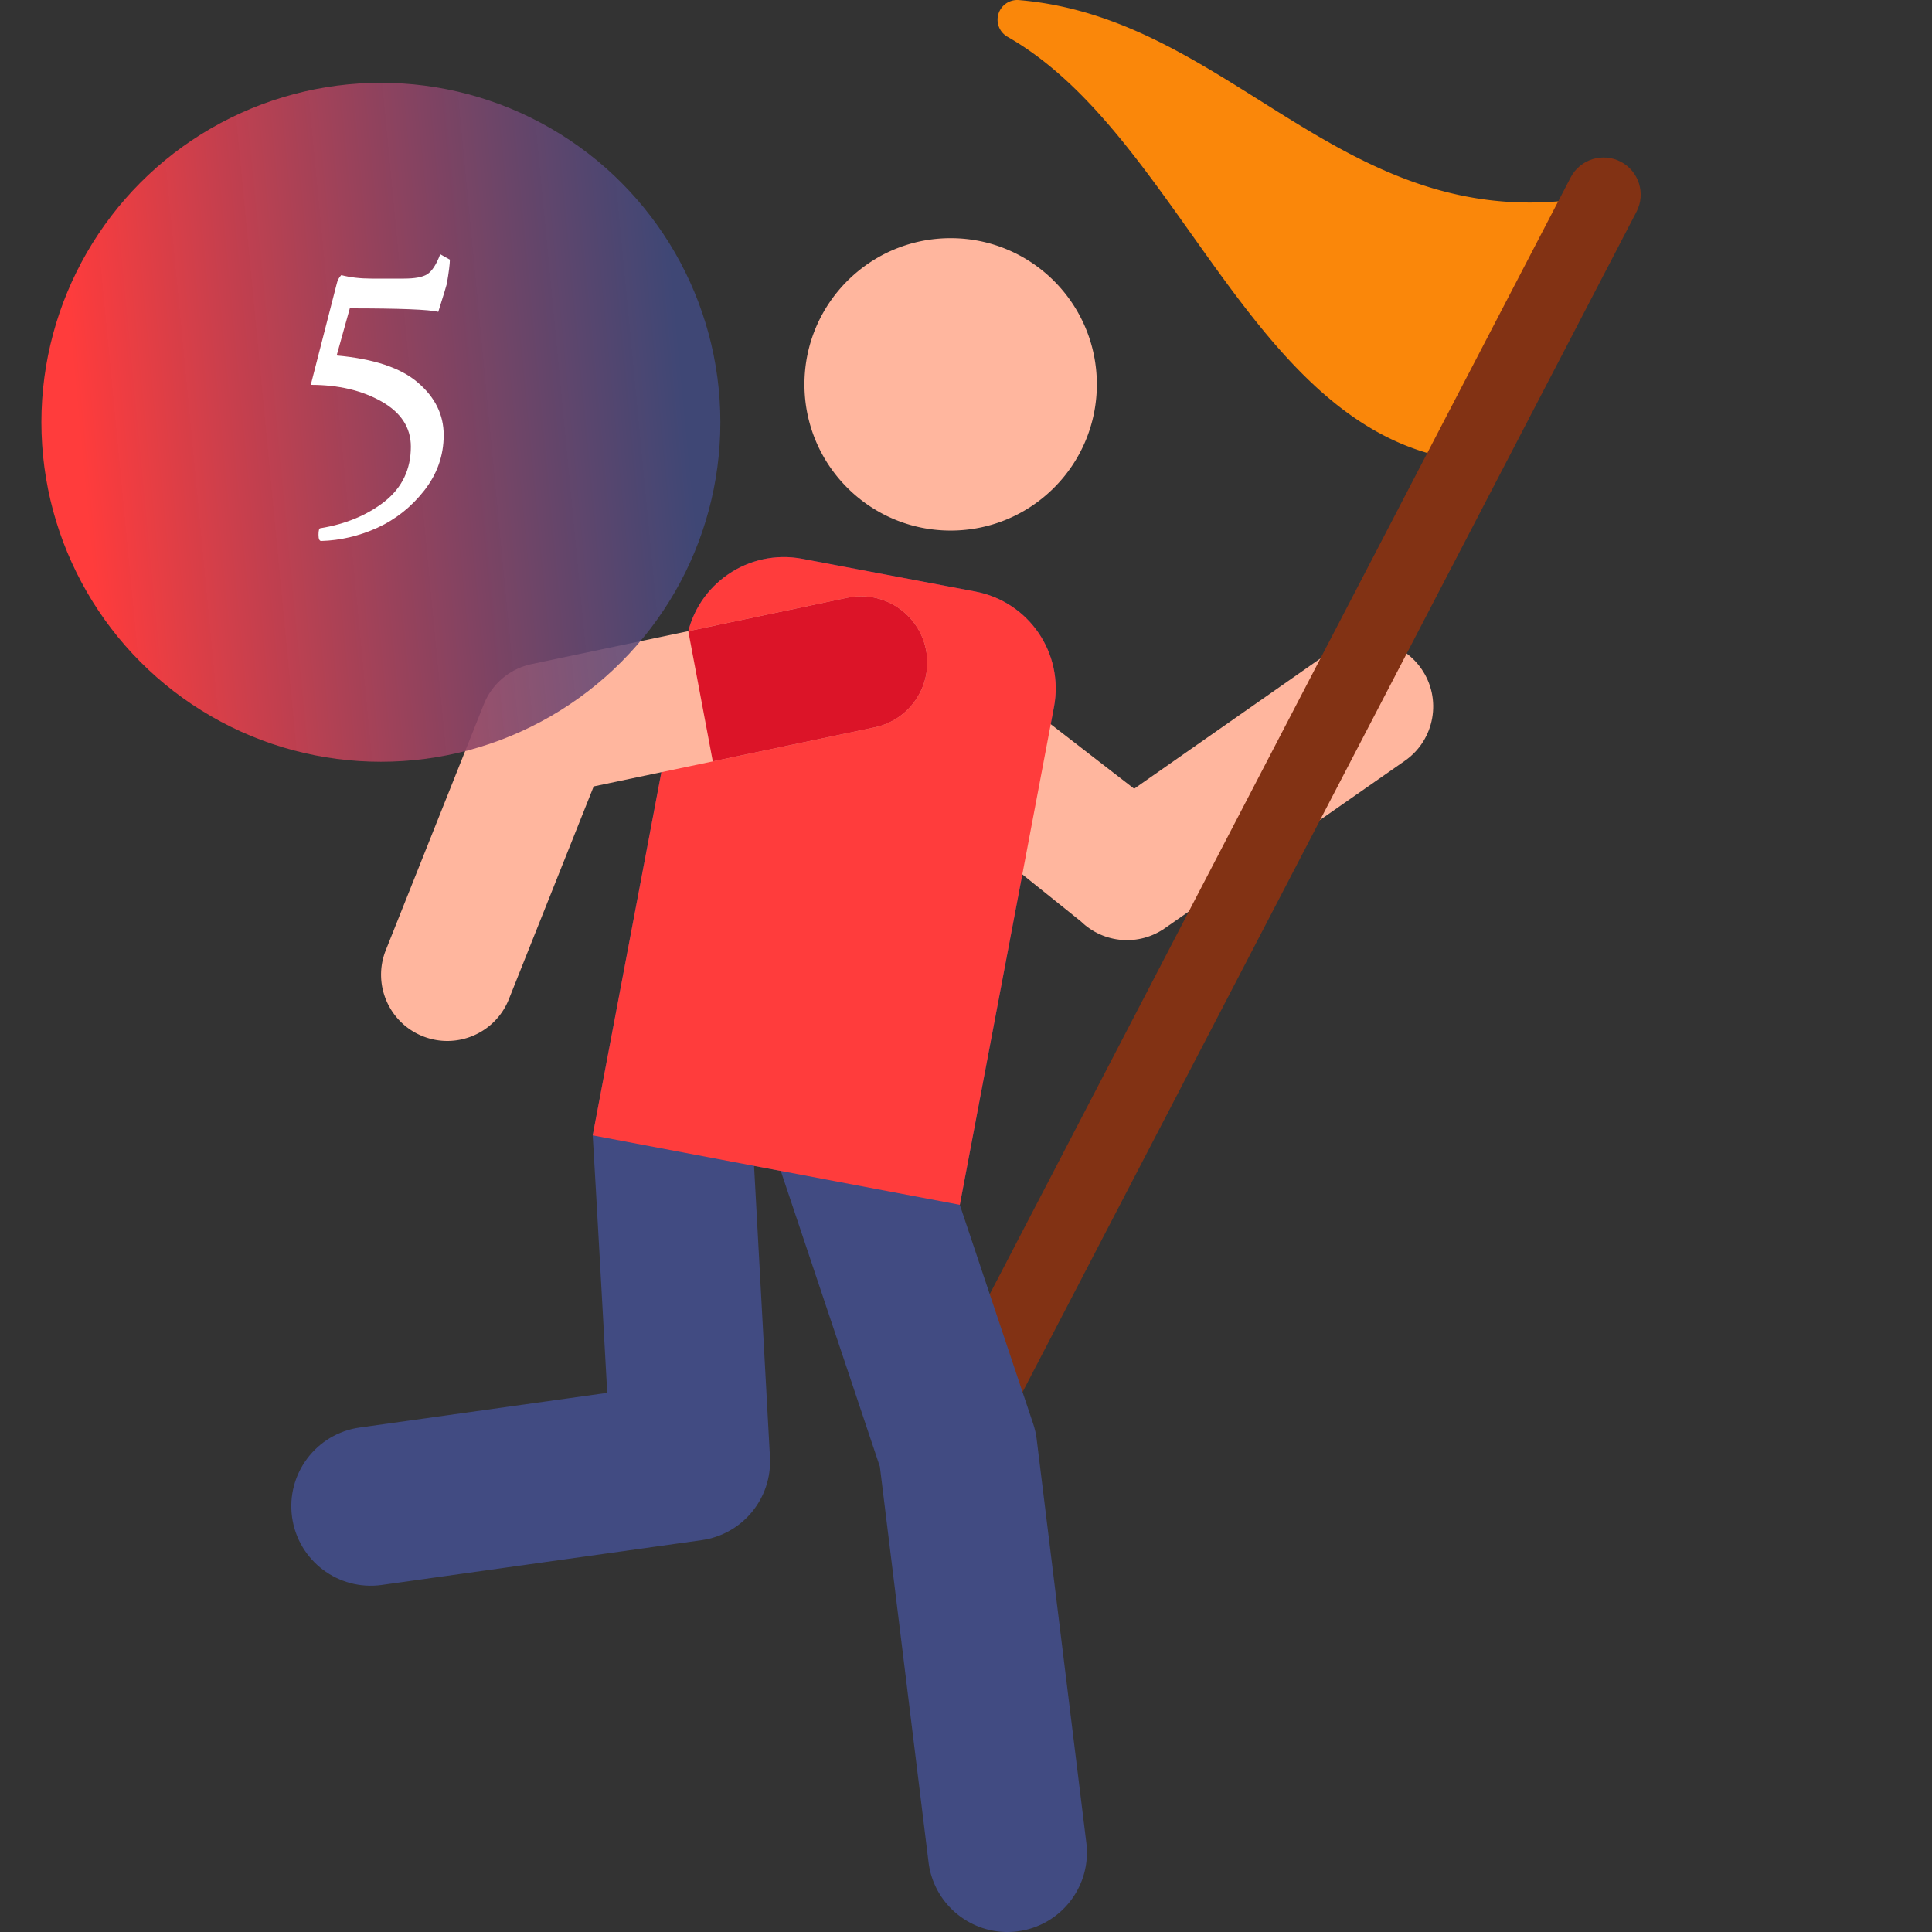 <svg width="700" height="700" fill="none" xmlns="http://www.w3.org/2000/svg"><rect width="100%" height="100%" fill="#333333" stroke="none"/><g clip-path="url(#clip0)"><path d="M353.371 214.321l-62.7-11.858c-19.418-3.672-38.137 9.092-41.808 28.51l-34.117 180.393s1.165 18.721 5.268 93.291l-89.659 12.558c-15.752 2.207-26.733 16.763-24.526 32.516 2.201 15.708 16.723 26.739 32.516 24.526l115.862-16.229c14.816-2.075 25.577-15.149 24.761-30.091l-5.762-105.516 74.559 14.1 34.117-180.393c3.672-19.417-9.093-38.136-28.511-41.807z" fill="#414B82"/><path d="M391.641 333.856l-97.221-78.037c-9.491-9.219-9.708-24.387-.489-33.876 9.217-9.49 24.388-9.71 33.954-.429l83.036 64.256 70.691-49.433c10.848-7.569 25.785-4.913 33.357 5.94 7.57 10.85 4.91 25.784-5.94 33.355l-86.987 60.689c-9.354 6.525-22.11 5.587-30.401-2.465z" fill="#FFB69E"/><path d="M530.861 166.899l50.098-96.311C488.315 89.448 448.523 6.703 369.165.026a7.132 7.132 0 0 0-4.128 13.304c63.163 36.024 88.658 144.463 165.824 153.569z" fill="#FA870A"/><path d="M344.371 525.421c-6.592-3.428-9.157-11.552-5.728-18.143l230.42-442.97c3.427-6.592 11.553-9.154 18.142-5.727 6.592 3.43 9.157 11.552 5.728 18.143L362.515 519.696c-3.431 6.591-11.555 9.156-18.144 5.725z" fill="#823214"/><path d="M336.427 674.715l-17.63-143.314-38.809-115.834c-5.052-15.08 3.076-31.403 18.158-36.455 15.075-5.053 31.403 3.076 36.455 18.158l39.732 118.587a28.995 28.995 0 0 1 1.278 5.633l17.984 146.194c1.941 15.785-9.281 30.157-25.069 32.099-15.758 1.942-30.153-9.256-32.099-25.068z" fill="#414B82"/><path d="M347.767 436.522l-133.02-25.158 34.117-180.392c3.672-19.418 22.391-32.183 41.809-28.51l62.699 11.857c19.418 3.673 32.182 22.391 28.51 41.809l-34.115 180.394z" fill="#FF3C3C"/><path d="M344.436 192.231c29.255 0 52.971-23.716 52.971-52.97 0-29.255-23.716-52.97-52.971-52.97-29.255 0-52.97 23.715-52.97 52.97 0 29.254 23.715 52.97 52.97 52.97zM139.78 344.268l35.507-89.066a24.001 24.001 0 0 1 17.357-14.598l114.379-24.037c12.972-2.726 25.695 5.58 28.423 18.551 2.733 12.97-5.58 25.695-18.552 28.423l-101.786 21.391-30.744 77.112c-4.908 12.312-18.867 18.314-31.18 13.404-12.296-4.901-18.319-18.857-13.404-31.18z" fill="#FFB69E"/><path d="M335.446 235.117c-2.727-12.97-15.451-21.277-28.423-18.551l-57.641 12.114 8.877 47.182 58.637-12.322c12.97-2.726 21.283-15.452 18.55-28.423z" fill="#DC1428"/></g><circle cx="138" cy="153" r="123" fill="url(#paint0_linear)"/><path d="M134.58 100.94h11.76c3.92 0 6.72-.513 8.4-1.54 1.773-1.12 3.36-3.547 4.76-7.28l3.5 1.96c0 1.587-.373 4.527-1.12 8.82-.093.467-1.12 3.827-3.08 10.08-3.36-.84-14.047-1.26-32.06-1.26l-4.76 17.08c13.44 1.213 23.24 4.48 29.4 9.8 6.253 5.32 9.38 11.667 9.38 19.04 0 7.373-2.333 14.047-7 20.02-4.667 5.973-10.36 10.5-17.08 13.58-6.627 2.987-13.393 4.573-20.3 4.76-.653 0-.98-.747-.98-2.24 0-1.587.233-2.38.7-2.38 9.147-1.493 16.893-4.713 23.24-9.66 6.347-5.04 9.52-11.667 9.52-19.88 0-6.907-3.547-12.367-10.64-16.38-7.093-4.013-15.633-6.02-25.62-6.02l9.38-36.54c.28-1.307.84-2.38 1.68-3.22 3.267.84 6.907 1.26 10.92 1.26z" fill="#fff"/><defs><linearGradient id="paint0_linear" x1="15" y1="176.5" x2="261" y2="153" gradientUnits="userSpaceOnUse"><stop offset=".063" stop-color="#FF3C3C"/><stop offset=".953" stop-color="#414B82" stop-opacity=".84"/></linearGradient><clipPath id="clip0"><path fill="#fff" d="M0 0h700v700H0z"/></clipPath></defs></svg>